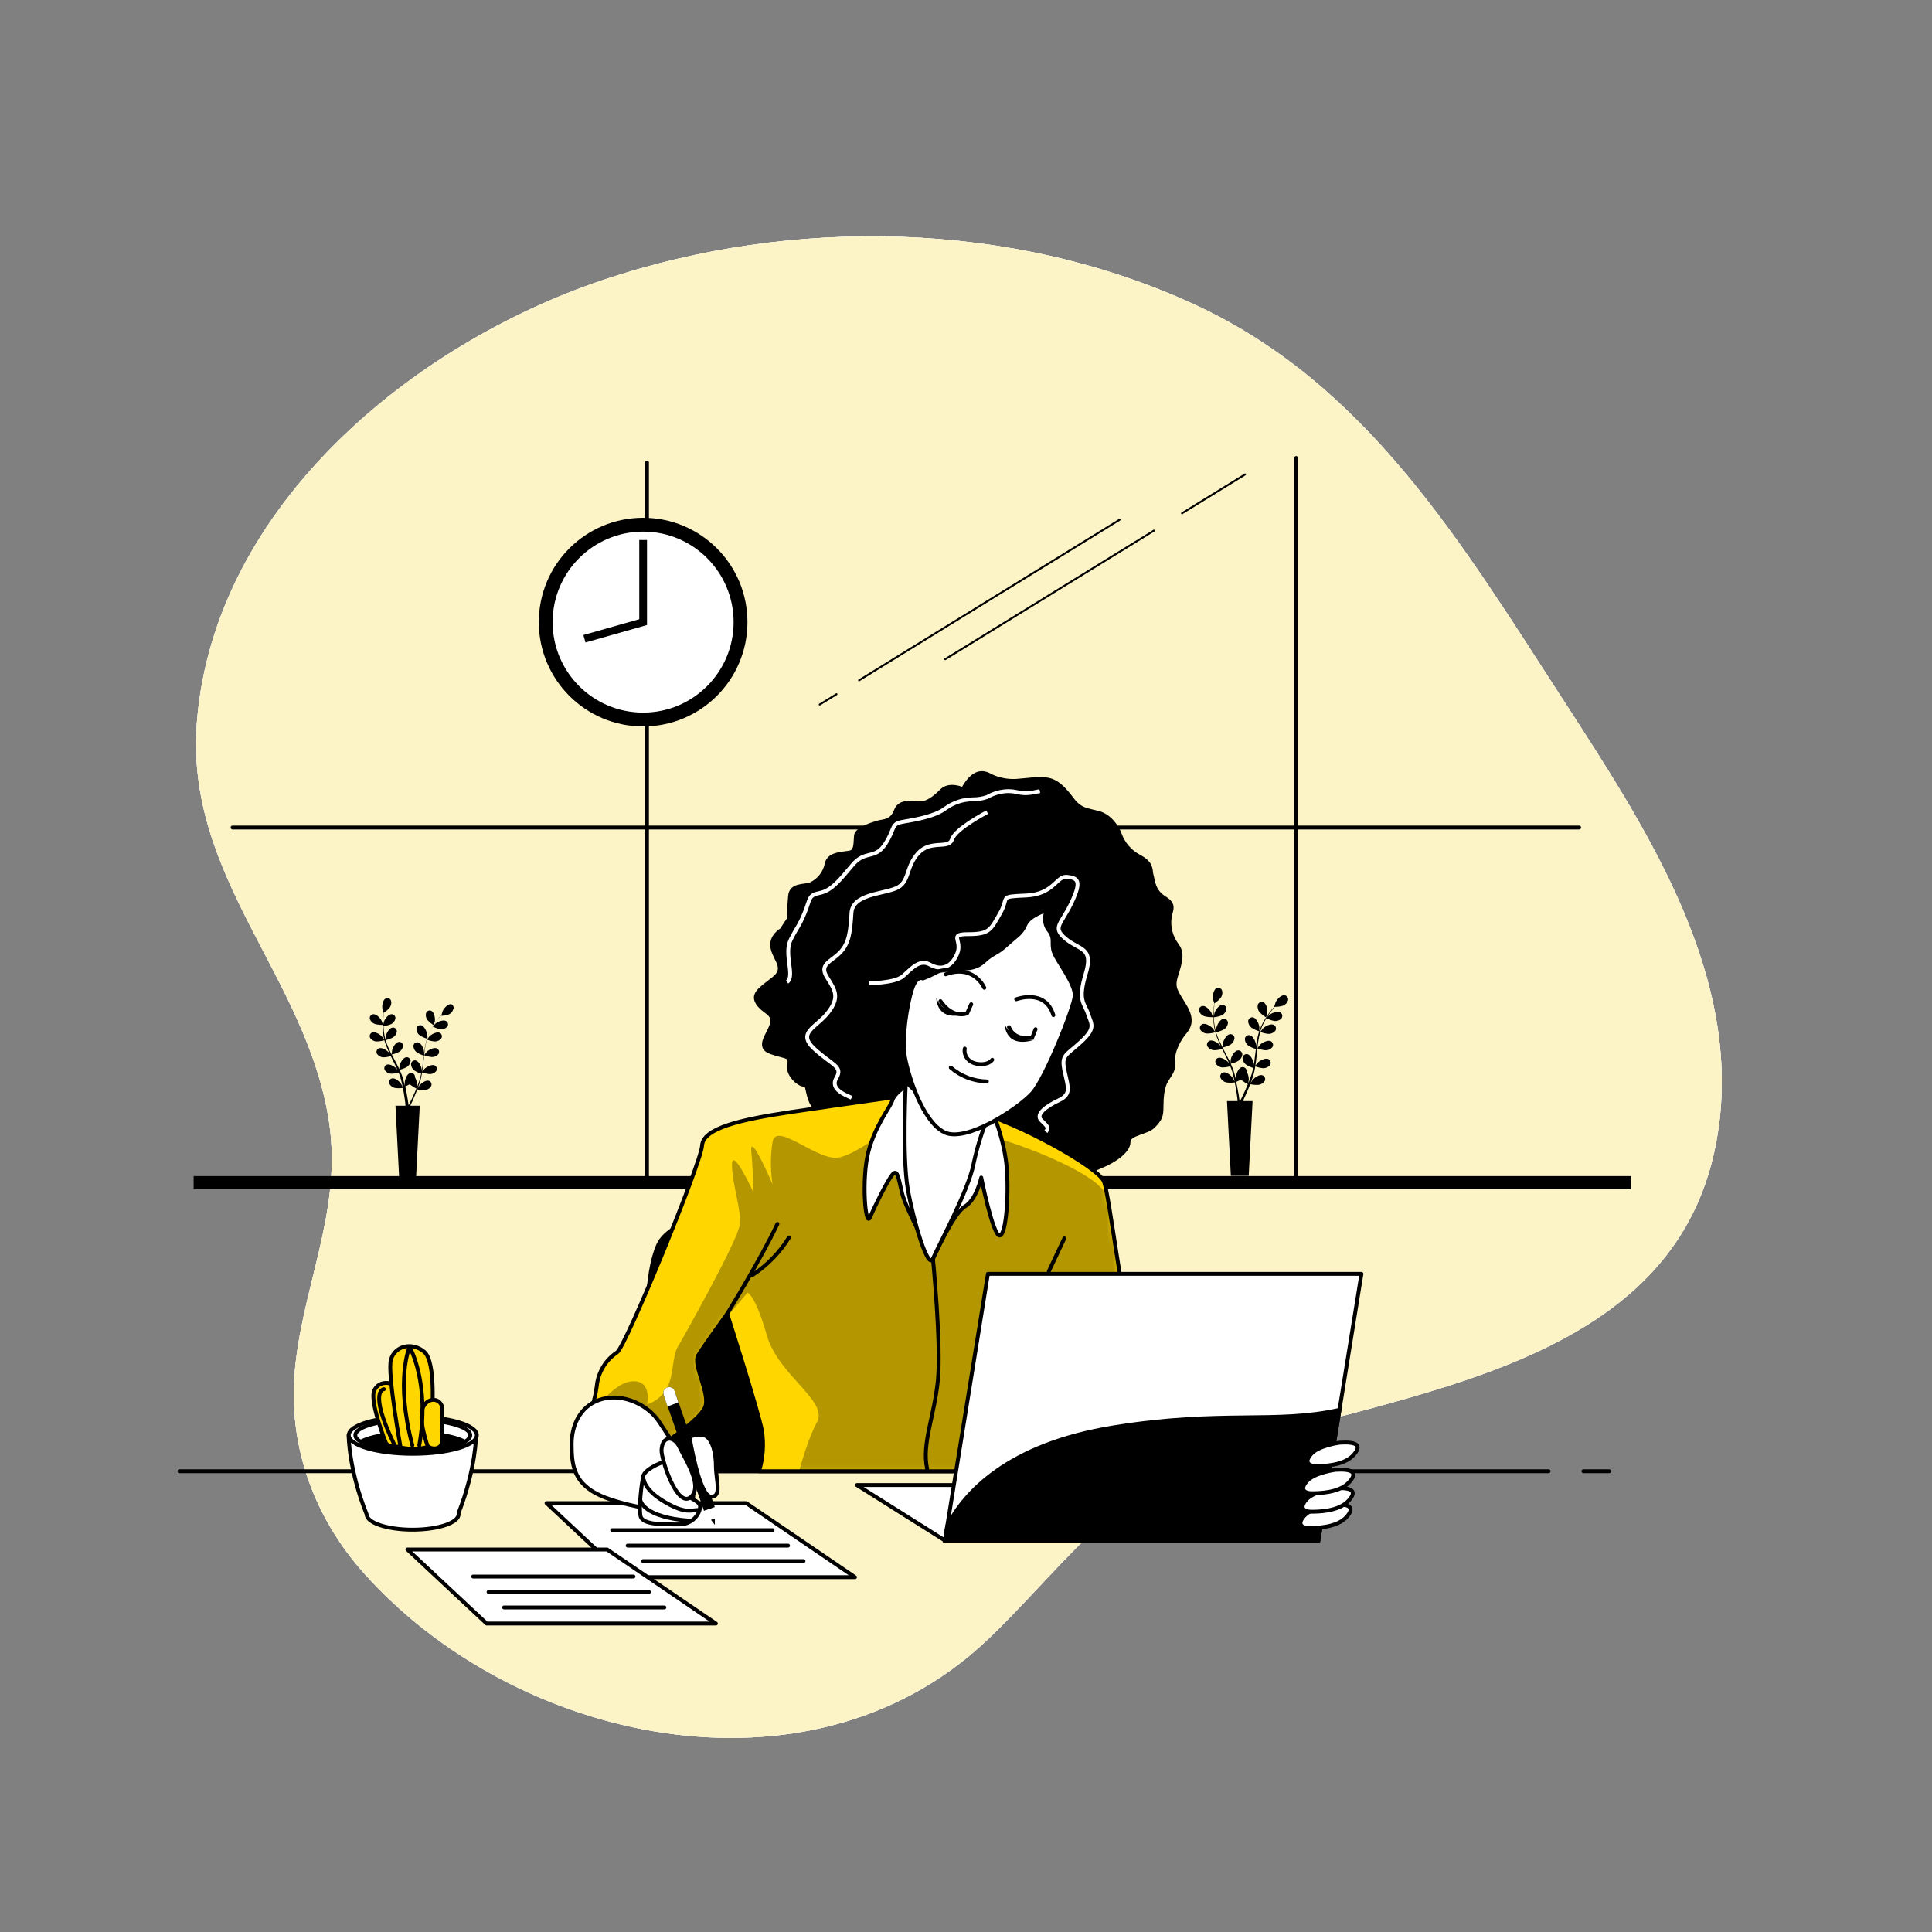 <?xml version="1.0" encoding="UTF-8"?> <svg xmlns="http://www.w3.org/2000/svg" width="336" height="336" viewBox="0 0 336 336" fill="none"><rect x="0" y="0" width="336" height="336" fill="#808080" stroke="none"/><path d="M207.795 52.988C176.096 38.352 137.907 37.619 104.979 48.66C71.762 59.809 37.409 87.925 34.271 125.268C31.946 152.672 53.49 169.775 57.26 195.324C59.551 210.841 52.327 224.22 51.212 239.206C50.264 251.974 54.834 264.144 63.308 273.605C89.516 303.012 140.655 314.376 171.453 285.433C183.549 274.042 194.301 258.378 210.711 252.767C243.7 241.504 294.113 238.655 299.079 194.639C302.103 167.812 285.592 142.955 271.722 121.512C254.351 94.753 237.887 66.891 207.795 52.988Z" fill="#F4F4F4"></path><path opacity="0.7" d="M207.795 52.988C176.096 38.352 137.907 37.619 104.979 48.66C71.762 59.809 37.409 87.925 34.271 125.268C31.946 152.672 53.49 169.775 57.26 195.324C59.551 210.841 52.327 224.22 51.212 239.206C50.264 251.974 54.834 264.144 63.308 273.605C89.516 303.012 140.655 314.376 171.453 285.433C183.549 274.042 194.301 258.378 210.711 252.767C243.7 241.504 294.113 238.655 299.079 194.639C302.103 167.812 285.592 142.955 271.722 121.512C254.351 94.753 237.887 66.891 207.795 52.988Z" fill="white"></path><path d="M207.795 52.988C176.096 38.352 137.907 37.619 104.979 48.66C71.762 59.809 37.409 87.925 34.271 125.268C31.946 152.672 53.49 169.775 57.26 195.324C59.551 210.841 52.327 224.22 51.212 239.206C50.264 251.974 54.834 264.144 63.308 273.605C89.516 303.012 140.655 314.376 171.453 285.433C183.549 274.042 194.301 258.378 210.711 252.767C243.7 241.504 294.113 238.655 299.079 194.639C302.103 167.812 285.592 142.955 271.722 121.512C254.351 94.753 237.887 66.891 207.795 52.988Z" fill="#F4F4F4"></path><path opacity="0.7" d="M207.795 52.988C176.096 38.352 137.907 37.619 104.979 48.66C71.762 59.809 37.409 87.925 34.271 125.268C31.946 152.672 53.49 169.775 57.26 195.324C59.551 210.841 52.327 224.22 51.212 239.206C50.264 251.974 54.834 264.144 63.308 273.605C89.516 303.012 140.655 314.376 171.453 285.433C183.549 274.042 194.301 258.378 210.711 252.767C243.7 241.504 294.113 238.655 299.079 194.639C302.103 167.812 285.592 142.955 271.722 121.512C254.351 94.753 237.887 66.891 207.795 52.988Z" fill="#FFF3B2"></path><path d="M283.659 204.537H33.675V206.815H283.659V204.537Z" fill="black"></path><path d="M209.432 176.736C209.923 176.864 210.43 176.918 210.937 176.898C210.937 176.898 210.709 176.226 210.689 176.158C210.453 175.675 209.714 174.868 209.116 174.949C209.016 174.964 208.92 175 208.835 175.055C208.75 175.11 208.678 175.183 208.624 175.268C208.569 175.353 208.533 175.449 208.518 175.55C208.504 175.65 208.51 175.752 208.538 175.849C208.614 176.053 208.733 176.238 208.887 176.391C209.042 176.544 209.228 176.662 209.432 176.736Z" fill="black"></path><path d="M223.376 173.087C222.771 173.02 222.032 173.846 221.837 174.337C221.837 174.384 221.595 175.083 221.609 175.083L221.239 175.513C221.004 175.802 220.742 176.131 220.48 176.508C220.192 176.914 219.927 177.335 219.687 177.771C219.419 178.257 219.194 178.765 219.015 179.29C219.015 179.108 219.015 178.618 219.015 178.577C218.941 178.04 218.49 177.039 217.899 176.931C217.8 176.916 217.698 176.922 217.601 176.948C217.504 176.974 217.413 177.02 217.335 177.084C217.256 177.147 217.192 177.226 217.146 177.315C217.099 177.404 217.072 177.503 217.066 177.603C217.075 177.821 217.131 178.034 217.231 178.228C217.331 178.422 217.472 178.591 217.644 178.725C218.058 178.999 218.511 179.209 218.988 179.35C218.819 179.89 218.687 180.44 218.591 180.997C218.531 181.319 218.484 181.669 218.443 181.978C218.443 181.823 218.443 181.689 218.443 181.669C218.37 181.131 217.919 180.136 217.328 180.029C217.228 180.013 217.126 180.018 217.029 180.044C216.931 180.069 216.84 180.116 216.761 180.179C216.683 180.242 216.618 180.322 216.572 180.412C216.526 180.501 216.5 180.6 216.495 180.701C216.504 180.919 216.561 181.132 216.66 181.326C216.76 181.519 216.901 181.689 217.073 181.823C217.488 182.092 217.941 182.299 218.417 182.435C218.417 182.556 218.383 182.683 218.37 182.811C218.296 183.423 218.228 184.027 218.141 184.619C218.107 184.834 218.074 185.035 218.034 185.244C218.039 185.154 218.039 185.064 218.034 184.975C217.966 184.437 217.516 183.436 216.918 183.328C216.819 183.312 216.717 183.317 216.62 183.343C216.522 183.369 216.432 183.415 216.354 183.479C216.276 183.542 216.212 183.622 216.167 183.711C216.121 183.801 216.096 183.9 216.091 184C216.1 184.218 216.157 184.432 216.256 184.625C216.356 184.819 216.497 184.989 216.669 185.123C217.061 185.388 217.492 185.589 217.946 185.721C217.906 185.929 217.859 186.137 217.805 186.339C217.751 186.541 217.738 186.608 217.698 186.742C217.657 186.877 217.61 187.011 217.563 187.145C217.476 187.394 217.382 187.656 217.288 187.898L217.093 188.382C217.126 188.174 217.18 187.77 217.18 187.71C217.177 187.237 217.05 186.774 216.81 186.366C216.814 186.312 216.814 186.258 216.81 186.205C216.798 186.105 216.765 186.009 216.713 185.923C216.661 185.838 216.592 185.764 216.509 185.707C216.427 185.65 216.333 185.611 216.234 185.592C216.136 185.574 216.034 185.576 215.937 185.6C215.352 185.754 214.976 186.783 214.949 187.32C214.949 187.354 214.949 187.703 214.983 187.918C214.983 187.797 214.929 187.67 214.895 187.542C214.835 187.28 214.768 187.024 214.694 186.749L214.573 186.346C214.532 186.211 214.479 186.077 214.432 185.936C214.317 185.62 214.183 185.304 214.042 184.988C214.513 184.891 214.967 184.721 215.386 184.484C215.569 184.364 215.724 184.206 215.84 184.02C215.956 183.835 216.03 183.626 216.058 183.409C216.061 183.308 216.043 183.208 216.005 183.115C215.966 183.021 215.909 182.937 215.836 182.867C215.763 182.798 215.677 182.744 215.582 182.71C215.487 182.676 215.386 182.662 215.285 182.67C214.68 182.737 214.156 183.698 214.049 184.229C214.049 184.262 214.002 184.652 213.988 184.861C213.901 184.672 213.82 184.484 213.726 184.296C213.457 183.759 213.168 183.214 212.879 182.677L212.617 182.179C213.108 182.077 213.581 181.902 214.022 181.662C214.206 181.541 214.361 181.382 214.477 181.195C214.593 181.008 214.667 180.798 214.694 180.58C214.696 180.479 214.677 180.379 214.638 180.286C214.599 180.193 214.541 180.109 214.467 180.04C214.394 179.971 214.306 179.918 214.211 179.885C214.116 179.852 214.015 179.839 213.914 179.847C213.316 179.915 212.792 180.876 212.684 181.407C212.684 181.447 212.624 182.005 212.617 182.146C212.429 181.783 212.241 181.413 212.073 181.05C211.841 180.554 211.643 180.042 211.482 179.518C211.975 179.418 212.451 179.243 212.893 179.001C213.075 178.879 213.23 178.719 213.346 178.533C213.462 178.346 213.536 178.137 213.565 177.919C213.567 177.818 213.548 177.718 213.509 177.625C213.47 177.532 213.412 177.448 213.338 177.379C213.265 177.31 213.177 177.257 213.082 177.224C212.987 177.191 212.886 177.178 212.785 177.186C212.187 177.254 211.663 178.214 211.549 178.745C211.549 178.786 211.488 179.417 211.488 179.498L211.455 179.404C211.305 178.877 211.203 178.337 211.152 177.791C211.119 177.489 211.098 177.2 211.092 176.918C211.582 176.875 212.063 176.755 212.516 176.561C212.709 176.461 212.877 176.32 213.011 176.148C213.144 175.976 213.239 175.778 213.289 175.567C213.302 175.468 213.295 175.368 213.268 175.273C213.241 175.177 213.194 175.088 213.131 175.011C213.068 174.934 212.99 174.871 212.902 174.826C212.813 174.78 212.716 174.753 212.617 174.747C212.012 174.747 211.387 175.647 211.219 176.158L211.105 176.696C211.105 176.568 211.105 176.44 211.105 176.319C211.105 175.856 211.105 175.439 211.159 175.07C211.159 174.854 211.199 174.666 211.219 174.485C211.632 174.221 212.002 173.894 212.315 173.517C212.44 173.339 212.525 173.135 212.564 172.92C212.602 172.705 212.593 172.485 212.537 172.274C212.503 172.179 212.45 172.092 212.381 172.019C212.311 171.946 212.227 171.888 212.133 171.85C212.04 171.812 211.94 171.794 211.839 171.798C211.738 171.801 211.639 171.826 211.549 171.871C211.011 172.146 210.877 173.215 210.957 173.766C210.957 173.813 211.172 174.519 211.179 174.519C211.179 174.693 211.132 174.875 211.105 175.076C211.105 175.446 211.031 175.869 211.025 176.326C211.006 176.824 211.017 177.322 211.058 177.818C211.1 178.372 211.192 178.921 211.334 179.458C211.24 179.303 210.957 178.893 210.93 178.866C210.574 178.456 209.654 177.872 209.096 178.114C209.004 178.155 208.922 178.215 208.855 178.289C208.788 178.364 208.737 178.453 208.707 178.549C208.676 178.645 208.667 178.746 208.678 178.846C208.689 178.946 208.722 179.042 208.773 179.128C208.901 179.306 209.066 179.453 209.256 179.559C209.446 179.666 209.658 179.73 209.875 179.747C210.377 179.744 210.875 179.667 211.354 179.518C211.508 180.061 211.699 180.593 211.925 181.111C212.059 181.413 212.201 181.716 212.348 182.011C212.261 181.884 212.18 181.776 212.167 181.763C211.811 181.353 210.89 180.768 210.332 181.003C210.24 181.045 210.158 181.106 210.091 181.181C210.024 181.257 209.973 181.346 209.943 181.442C209.913 181.538 209.903 181.64 209.914 181.74C209.926 181.841 209.958 181.938 210.01 182.025C210.138 182.202 210.303 182.348 210.493 182.455C210.683 182.562 210.894 182.626 211.112 182.643C211.6 182.643 212.085 182.569 212.55 182.421C212.604 182.535 212.658 182.65 212.718 182.764C212.994 183.315 213.269 183.859 213.524 184.404C213.612 184.592 213.692 184.787 213.78 184.975L213.625 184.753C213.269 184.35 212.342 183.765 211.784 184C211.692 184.043 211.611 184.104 211.544 184.18C211.478 184.255 211.428 184.344 211.398 184.441C211.369 184.537 211.359 184.639 211.371 184.739C211.383 184.839 211.416 184.935 211.468 185.022C211.596 185.199 211.761 185.345 211.951 185.452C212.141 185.559 212.353 185.623 212.57 185.64C213.042 185.64 213.51 185.57 213.961 185.432C214.042 185.627 214.122 185.828 214.19 186.023C214.257 186.218 214.284 186.285 214.317 186.42C214.351 186.554 214.391 186.695 214.432 186.83C214.492 187.085 214.559 187.354 214.613 187.609C214.667 187.864 214.687 187.952 214.721 188.12L214.438 187.528C214.149 187.071 213.323 186.352 212.731 186.507C212.635 186.534 212.545 186.58 212.467 186.645C212.39 186.709 212.327 186.789 212.283 186.879C212.24 186.969 212.215 187.068 212.213 187.168C212.21 187.269 212.229 187.369 212.268 187.461C212.365 187.656 212.503 187.827 212.674 187.962C212.845 188.097 213.044 188.192 213.256 188.241C213.748 188.317 214.249 188.317 214.741 188.241C214.801 188.523 214.855 188.792 214.895 189.054C215.057 189.954 215.157 190.707 215.218 191.238C215.218 191.332 215.218 191.419 215.218 191.493H213.39L214.062 204.496H217.167L217.839 191.493H216.138L216.179 191.419C216.414 190.935 216.737 190.237 217.086 189.403L217.422 188.55C217.909 188.659 218.409 188.697 218.907 188.664C219.119 188.631 219.322 188.555 219.502 188.439C219.683 188.323 219.837 188.171 219.955 187.992C219.999 187.902 220.024 187.804 220.027 187.703C220.031 187.603 220.013 187.503 219.976 187.41C219.938 187.317 219.882 187.233 219.81 187.163C219.739 187.093 219.653 187.039 219.559 187.004C218.981 186.809 218.107 187.461 217.785 187.898C217.785 187.898 217.59 188.227 217.482 188.415L217.624 188.046C217.711 187.797 217.798 187.549 217.886 187.273L218.007 186.877C218.05 186.737 218.085 186.596 218.114 186.453C218.195 186.124 218.255 185.781 218.316 185.452C218.765 185.631 219.238 185.74 219.72 185.775C219.938 185.774 220.154 185.726 220.351 185.633C220.549 185.54 220.723 185.405 220.863 185.237C220.92 185.154 220.96 185.06 220.979 184.961C220.998 184.862 220.997 184.76 220.974 184.662C220.951 184.564 220.908 184.472 220.847 184.391C220.786 184.311 220.709 184.244 220.621 184.195C220.083 183.92 219.115 184.43 218.732 184.814C218.732 184.814 218.464 185.143 218.336 185.311C218.336 185.109 218.396 184.901 218.423 184.693C218.497 184.094 218.558 183.483 218.618 182.878C218.618 182.69 218.652 182.502 218.672 182.314C219.137 182.503 219.629 182.619 220.13 182.656C220.348 182.656 220.563 182.609 220.76 182.517C220.957 182.425 221.132 182.292 221.273 182.126C221.33 182.043 221.37 181.949 221.389 181.85C221.408 181.751 221.406 181.649 221.384 181.551C221.361 181.453 221.318 181.36 221.257 181.28C221.196 181.199 221.119 181.133 221.031 181.084C220.493 180.802 219.525 181.319 219.142 181.695C219.142 181.695 218.759 182.166 218.679 182.28C218.719 181.87 218.766 181.467 218.833 181.064C218.91 180.523 219.027 179.988 219.183 179.464C219.649 179.651 220.14 179.767 220.641 179.807C220.858 179.807 221.073 179.759 221.271 179.668C221.468 179.576 221.643 179.442 221.783 179.276C221.841 179.194 221.881 179.1 221.9 179.001C221.919 178.902 221.917 178.8 221.894 178.702C221.872 178.603 221.828 178.511 221.768 178.431C221.707 178.35 221.63 178.283 221.541 178.235C221.004 177.952 220.036 178.47 219.653 178.846C219.653 178.88 219.25 179.35 219.183 179.444C219.185 179.413 219.185 179.382 219.183 179.35C219.35 178.827 219.561 178.319 219.814 177.831C219.955 177.563 220.103 177.314 220.251 177.072C220.685 177.306 221.152 177.471 221.635 177.563C221.853 177.585 222.072 177.56 222.279 177.489C222.485 177.419 222.674 177.304 222.832 177.153C222.897 177.076 222.946 176.987 222.975 176.891C223.004 176.795 223.013 176.694 223.001 176.594C222.989 176.494 222.956 176.398 222.905 176.311C222.854 176.225 222.786 176.15 222.704 176.091C222.2 175.762 221.185 176.165 220.762 176.501C220.762 176.501 220.52 176.729 220.372 176.884L220.574 176.568C220.829 176.185 221.084 175.849 221.313 175.553L221.682 175.103C222.172 175.111 222.659 175.043 223.127 174.902C223.33 174.822 223.514 174.699 223.665 174.541C223.816 174.383 223.93 174.194 224.001 173.988C224.028 173.887 224.032 173.781 224.014 173.679C223.996 173.576 223.956 173.478 223.897 173.393C223.837 173.307 223.76 173.235 223.67 173.183C223.58 173.13 223.48 173.097 223.376 173.087ZM216.703 189.282C216.333 190.116 216.031 190.801 215.762 191.298C215.708 191.392 215.668 191.48 215.628 191.554H215.587C215.587 191.469 215.574 191.368 215.547 191.251C215.473 190.714 215.359 189.954 215.178 189.047C215.124 188.765 215.057 188.456 214.983 188.147C215.268 188.033 215.546 187.903 215.816 187.757C216.18 188.069 216.585 188.331 217.019 188.536L216.703 189.282Z" fill="black"></path><path d="M220.195 176.944C220.195 176.944 220.39 176.232 220.397 176.185C220.471 175.654 220.303 174.572 219.725 174.31C219.633 174.268 219.534 174.246 219.433 174.245C219.333 174.245 219.233 174.266 219.141 174.306C219.049 174.347 218.966 174.406 218.899 174.481C218.832 174.556 218.781 174.644 218.75 174.74C218.701 174.953 218.699 175.174 218.744 175.387C218.789 175.601 218.881 175.802 219.012 175.977C219.358 176.354 219.757 176.68 220.195 176.944Z" fill="black"></path><path d="M65.184 178.08C65.651 178.204 66.133 178.258 66.615 178.242C66.615 178.242 66.394 177.57 66.373 177.536C66.152 177.072 65.453 176.306 64.882 176.387C64.786 176.4 64.695 176.434 64.614 176.486C64.532 176.538 64.463 176.607 64.411 176.688C64.359 176.769 64.325 176.86 64.311 176.955C64.297 177.051 64.304 177.148 64.331 177.24C64.404 177.433 64.519 177.608 64.666 177.753C64.813 177.898 64.99 178.009 65.184 178.08Z" fill="black"></path><path d="M78.456 174.633C77.885 174.572 77.2 175.352 76.991 175.822C76.991 175.869 76.763 176.534 76.776 176.534C76.662 176.655 76.548 176.79 76.427 176.938C76.205 177.213 75.95 177.529 75.701 177.885C75.453 178.241 75.19 178.645 74.948 179.081C74.681 179.544 74.457 180.03 74.276 180.533C74.276 180.365 74.276 179.894 74.276 179.861C74.209 179.35 73.779 178.403 73.215 178.302C73.117 178.285 73.018 178.29 72.922 178.316C72.827 178.342 72.739 178.389 72.664 178.453C72.589 178.517 72.529 178.597 72.488 178.687C72.447 178.777 72.427 178.875 72.428 178.974C72.435 179.181 72.487 179.384 72.581 179.569C72.675 179.754 72.809 179.915 72.973 180.042C73.371 180.304 73.805 180.503 74.263 180.634C74.105 181.147 73.98 181.67 73.887 182.199C73.833 182.509 73.786 182.824 73.746 183.134C73.746 182.986 73.746 182.858 73.746 182.838C73.678 182.327 73.248 181.38 72.684 181.279C72.589 181.262 72.492 181.266 72.4 181.291C72.307 181.315 72.22 181.359 72.146 181.419C72.071 181.48 72.01 181.555 71.968 181.641C71.925 181.727 71.901 181.821 71.898 181.917C71.906 182.124 71.959 182.327 72.052 182.511C72.146 182.696 72.279 182.858 72.442 182.986C72.827 183.244 73.251 183.439 73.698 183.564C73.698 183.685 73.698 183.806 73.651 183.926C73.584 184.504 73.517 185.082 73.436 185.647L73.336 186.238C73.336 186.104 73.336 185.996 73.336 185.983C73.269 185.472 72.838 184.525 72.274 184.417C72.177 184.4 72.077 184.405 71.981 184.431C71.886 184.457 71.798 184.504 71.723 184.568C71.648 184.633 71.588 184.713 71.547 184.802C71.507 184.892 71.486 184.99 71.488 185.089C71.495 185.295 71.547 185.497 71.641 185.681C71.736 185.864 71.869 186.025 72.032 186.151C72.406 186.401 72.816 186.594 73.248 186.722C73.208 186.917 73.168 187.118 73.114 187.307C73.085 187.436 73.049 187.564 73.006 187.69L72.885 188.073C72.798 188.308 72.711 188.557 72.623 188.785C72.536 189.014 72.496 189.101 72.435 189.249C72.469 189.054 72.522 188.664 72.522 188.63C72.515 188.179 72.393 187.737 72.166 187.347C72.17 187.296 72.17 187.244 72.166 187.192C72.156 187.096 72.125 187.003 72.075 186.92C72.026 186.837 71.959 186.765 71.879 186.711C71.799 186.656 71.709 186.619 71.613 186.602C71.518 186.585 71.42 186.59 71.326 186.614C70.775 186.762 70.419 187.743 70.392 188.254C70.392 188.288 70.392 188.617 70.392 188.825L70.312 188.462C70.251 188.214 70.184 187.972 70.117 187.71C70.076 187.582 70.036 187.454 70.002 187.327C69.969 187.199 69.909 187.065 69.868 186.937C69.754 186.635 69.626 186.332 69.499 186.037C69.948 185.941 70.381 185.777 70.782 185.553C70.953 185.437 71.097 185.286 71.205 185.11C71.313 184.934 71.382 184.736 71.407 184.531C71.407 184.437 71.388 184.344 71.35 184.258C71.312 184.171 71.257 184.094 71.187 184.031C71.117 183.967 71.035 183.919 70.946 183.89C70.856 183.86 70.762 183.85 70.668 183.859C70.097 183.92 69.599 184.834 69.492 185.338C69.492 185.371 69.451 185.741 69.438 185.942C69.357 185.768 69.277 185.586 69.189 185.405C68.934 184.887 68.659 184.377 68.383 183.859L68.134 183.389C68.604 183.293 69.057 183.128 69.478 182.898C69.65 182.782 69.795 182.63 69.903 182.452C70.011 182.275 70.079 182.076 70.103 181.87C70.104 181.776 70.085 181.683 70.047 181.596C70.009 181.51 69.953 181.433 69.883 181.37C69.814 181.306 69.731 181.258 69.642 181.229C69.552 181.199 69.458 181.189 69.364 181.198C68.793 181.265 68.296 182.179 68.188 182.683C68.188 182.717 68.134 183.254 68.128 183.389C67.946 183.039 67.772 182.717 67.61 182.341C67.393 181.869 67.204 181.384 67.046 180.889C67.516 180.792 67.969 180.624 68.39 180.392C68.562 180.277 68.707 180.126 68.815 179.95C68.923 179.774 68.991 179.576 69.015 179.37C69.015 179.276 68.996 179.183 68.958 179.097C68.92 179.01 68.864 178.933 68.795 178.87C68.725 178.806 68.643 178.758 68.553 178.729C68.464 178.699 68.369 178.689 68.275 178.698C67.704 178.759 67.207 179.673 67.106 180.177C67.106 180.217 67.046 180.788 67.039 180.896V180.808C66.897 180.307 66.8 179.795 66.75 179.276C66.75 178.987 66.703 178.712 66.69 178.443C67.152 178.401 67.606 178.288 68.034 178.107C68.218 178.011 68.379 177.876 68.505 177.711C68.632 177.546 68.721 177.356 68.766 177.153C68.781 177.056 68.774 176.958 68.747 176.865C68.72 176.771 68.673 176.684 68.609 176.611C68.545 176.537 68.466 176.479 68.377 176.439C68.288 176.399 68.192 176.379 68.094 176.38C67.516 176.38 66.918 177.233 66.75 177.724C66.75 177.724 66.683 178.026 66.642 178.235C66.642 178.114 66.642 177.986 66.642 177.872C66.642 177.435 66.642 177.038 66.696 176.682C66.696 176.481 66.737 176.299 66.757 176.131C67.148 175.88 67.497 175.57 67.792 175.211C67.913 175.042 67.995 174.848 68.032 174.643C68.069 174.439 68.061 174.229 68.007 174.028C67.976 173.938 67.926 173.855 67.86 173.785C67.794 173.716 67.715 173.661 67.626 173.625C67.538 173.589 67.443 173.572 67.347 173.575C67.252 173.579 67.158 173.602 67.073 173.645C66.555 173.907 66.401 174.942 66.508 175.446C66.508 175.493 66.71 176.165 66.716 176.158C66.716 176.319 66.669 176.494 66.649 176.689C66.649 177.038 66.575 177.442 66.569 177.878C66.539 178.348 66.539 178.82 66.569 179.29C66.606 179.817 66.693 180.339 66.831 180.849L66.448 180.291C66.112 179.901 65.231 179.343 64.701 179.572C64.612 179.611 64.534 179.668 64.47 179.739C64.406 179.811 64.358 179.895 64.329 179.987C64.3 180.079 64.292 180.175 64.303 180.271C64.316 180.366 64.348 180.458 64.398 180.54C64.519 180.707 64.674 180.846 64.854 180.947C65.034 181.048 65.234 181.108 65.44 181.124C65.916 181.125 66.39 181.053 66.844 180.909C66.995 181.425 67.179 181.93 67.395 182.421C67.516 182.71 67.65 182.999 67.792 183.281L67.624 183.039C67.288 182.65 66.407 182.099 65.876 182.32C65.788 182.359 65.71 182.416 65.646 182.488C65.582 182.559 65.534 182.644 65.505 182.735C65.476 182.827 65.468 182.924 65.48 183.019C65.492 183.115 65.524 183.206 65.574 183.288C65.694 183.456 65.85 183.596 66.03 183.699C66.21 183.801 66.409 183.862 66.616 183.879C67.071 183.875 67.524 183.805 67.96 183.671L68.121 183.994C68.383 184.518 68.652 185.035 68.894 185.553L69.136 186.097L68.988 185.889C68.652 185.499 67.772 184.941 67.241 185.17C67.153 185.208 67.074 185.265 67.01 185.337C66.946 185.408 66.898 185.493 66.869 185.585C66.84 185.676 66.832 185.773 66.844 185.869C66.856 185.964 66.888 186.056 66.938 186.137C67.058 186.306 67.214 186.446 67.394 186.548C67.574 186.65 67.774 186.712 67.98 186.729C68.436 186.732 68.889 186.664 69.324 186.527C69.398 186.715 69.472 186.903 69.539 187.092C69.606 187.28 69.626 187.34 69.66 187.475C69.693 187.609 69.734 187.73 69.767 187.858C69.828 188.1 69.888 188.355 69.942 188.597L70.043 189.087L69.774 188.523C69.499 188.093 68.712 187.407 68.154 187.549C68.061 187.573 67.974 187.617 67.898 187.678C67.823 187.739 67.763 187.815 67.72 187.902C67.677 187.989 67.653 188.084 67.651 188.181C67.648 188.277 67.666 188.373 67.704 188.462C67.799 188.647 67.933 188.809 68.097 188.936C68.26 189.064 68.45 189.155 68.652 189.202C69.119 189.274 69.595 189.274 70.063 189.202C70.117 189.464 70.171 189.726 70.211 189.974C70.359 190.828 70.453 191.547 70.513 192.051C70.513 192.145 70.513 192.219 70.513 192.3H68.779L69.411 204.658H72.368L73 192.3H71.387V192.226C71.609 191.762 71.918 191.097 72.247 190.284C72.355 190.028 72.462 189.753 72.57 189.464C73.031 189.576 73.507 189.614 73.981 189.578C74.186 189.546 74.381 189.469 74.553 189.352C74.725 189.236 74.869 189.084 74.975 188.906C75.019 188.821 75.044 188.727 75.049 188.631C75.053 188.535 75.037 188.439 75.001 188.35C74.966 188.261 74.911 188.18 74.842 188.114C74.772 188.048 74.69 187.997 74.599 187.965C74.055 187.784 73.255 188.402 72.912 188.819L72.63 189.309C72.67 189.195 72.717 189.081 72.758 188.96C72.845 188.725 72.926 188.483 73.013 188.227C73.053 188.1 73.087 187.972 73.127 187.844C73.168 187.717 73.195 187.582 73.228 187.448C73.302 187.132 73.362 186.816 73.416 186.494C73.847 186.662 74.3 186.764 74.76 186.796C74.967 186.795 75.172 186.749 75.359 186.662C75.547 186.575 75.714 186.449 75.849 186.292C75.907 186.214 75.947 186.124 75.966 186.03C75.986 185.935 75.985 185.837 75.963 185.742C75.942 185.648 75.9 185.559 75.841 185.482C75.781 185.405 75.706 185.342 75.621 185.297C75.11 185.035 74.189 185.526 73.826 185.889C73.826 185.889 73.571 186.198 73.443 186.359C73.443 186.164 73.504 185.969 73.531 185.774C73.598 185.203 73.658 184.619 73.712 184.041C73.712 183.866 73.712 183.691 73.766 183.51C74.208 183.687 74.675 183.796 75.15 183.832C75.357 183.831 75.561 183.786 75.749 183.699C75.937 183.612 76.104 183.485 76.239 183.328C76.295 183.25 76.334 183.161 76.352 183.066C76.371 182.972 76.369 182.874 76.347 182.781C76.324 182.687 76.282 182.599 76.223 182.523C76.164 182.447 76.089 182.385 76.004 182.341C75.493 182.072 74.579 182.562 74.209 182.925C74.209 182.925 73.846 183.369 73.772 183.476C73.813 183.086 73.853 182.703 73.914 182.32C73.992 181.807 74.105 181.3 74.25 180.802C74.694 180.979 75.163 181.088 75.641 181.124C75.847 181.123 76.05 181.077 76.237 180.99C76.423 180.903 76.589 180.777 76.722 180.62C76.78 180.542 76.82 180.453 76.84 180.358C76.86 180.263 76.859 180.165 76.837 180.07C76.815 179.976 76.773 179.887 76.714 179.811C76.655 179.734 76.58 179.671 76.494 179.626C75.983 179.364 75.063 179.854 74.7 180.217C74.7 180.217 74.31 180.694 74.25 180.782C74.253 180.75 74.253 180.719 74.25 180.687C74.406 180.19 74.609 179.709 74.854 179.249C74.982 178.994 75.123 178.752 75.264 178.524C75.683 178.752 76.138 178.908 76.608 178.987C76.814 179.012 77.023 178.99 77.219 178.924C77.416 178.857 77.595 178.748 77.744 178.604C77.809 178.533 77.857 178.449 77.886 178.357C77.916 178.265 77.925 178.168 77.913 178.073C77.902 177.977 77.87 177.885 77.82 177.803C77.77 177.721 77.703 177.65 77.623 177.596C77.146 177.274 76.178 177.657 75.775 177.979L75.405 178.349C75.473 178.248 75.533 178.141 75.6 178.046C75.842 177.684 76.084 177.374 76.272 177.086C76.4 176.924 76.514 176.783 76.629 176.655C77.084 176.657 77.537 176.591 77.972 176.461C78.165 176.384 78.339 176.267 78.483 176.117C78.627 175.968 78.737 175.789 78.806 175.594C78.854 175.509 78.883 175.415 78.891 175.318C78.899 175.221 78.886 175.124 78.853 175.033C78.82 174.941 78.767 174.858 78.698 174.789C78.63 174.72 78.547 174.667 78.456 174.633ZM72.113 190.028C71.763 190.828 71.441 191.48 71.212 191.93C71.172 192.024 71.125 192.105 71.091 192.179H71.051C71.051 192.085 71.051 191.99 71.01 191.883C70.943 191.372 70.829 190.653 70.661 189.793C70.607 189.518 70.547 189.229 70.48 188.933C70.749 188.825 71.011 188.702 71.266 188.563C71.614 188.861 72 189.109 72.415 189.302C72.314 189.558 72.207 189.8 72.113 190.028Z" fill="black"></path><path d="M75.435 178.295C75.435 178.295 75.624 177.623 75.63 177.583C75.698 177.072 75.536 176.044 75.019 175.796C74.932 175.755 74.837 175.733 74.741 175.732C74.645 175.731 74.55 175.75 74.462 175.789C74.374 175.828 74.295 175.885 74.231 175.957C74.168 176.029 74.12 176.114 74.091 176.205C74.044 176.407 74.041 176.617 74.082 176.82C74.124 177.023 74.21 177.215 74.333 177.381C74.655 177.738 75.026 178.045 75.435 178.295Z" fill="black"></path><path d="M225.416 205.881V79.652" stroke="black" stroke-width="0.672" stroke-linecap="round" stroke-linejoin="round"></path><path d="M112.52 205.881V80.439" stroke="black" stroke-width="0.672" stroke-linecap="round" stroke-linejoin="round"></path><path d="M40.448 143.916H274.633" stroke="black" stroke-width="0.672" stroke-linecap="round" stroke-linejoin="round"></path><path d="M145.477 120.732L142.56 122.526" stroke="black" stroke-width="0.336" stroke-linecap="round" stroke-linejoin="round"></path><path d="M194.707 90.391L149.401 118.313" stroke="black" stroke-width="0.336" stroke-linecap="round" stroke-linejoin="round"></path><path d="M200.686 92.279L164.385 114.643" stroke="black" stroke-width="0.336" stroke-linecap="round" stroke-linejoin="round"></path><path d="M216.538 82.508L205.571 89.262" stroke="black" stroke-width="0.336" stroke-linecap="round" stroke-linejoin="round"></path><path d="M111.848 126.336C121.868 126.336 129.992 118.213 129.992 108.192C129.992 98.171 121.868 90.048 111.848 90.048C101.827 90.048 93.704 98.171 93.704 108.192C93.704 118.213 101.827 126.336 111.848 126.336Z" fill="black"></path><path d="M111.847 123.93C120.539 123.93 127.585 116.884 127.585 108.192C127.585 99.5 120.539 92.454 111.847 92.454C103.155 92.454 96.108 99.5 96.108 108.192C96.108 116.884 103.155 123.93 111.847 123.93Z" fill="white"></path><path d="M101.642 111.088L111.849 108.192V93.912" stroke="black" stroke-width="1.344" stroke-miterlimit="10"></path><path d="M275.381 255.864H279.85" stroke="black" stroke-width="0.672" stroke-linecap="round" stroke-linejoin="round"></path><path d="M31.209 255.864H269.319" stroke="black" stroke-width="0.672" stroke-linecap="round" stroke-linejoin="round"></path><path d="M82.805 249.601H60.629C60.629 249.601 60.629 255.555 63.76 263.343C63.76 264.835 67.342 266.031 71.764 266.031C76.186 266.031 79.761 264.829 79.761 263.343C79.77 263.27 79.77 263.195 79.761 263.122C82.771 255.441 82.805 249.601 82.805 249.601Z" fill="white" stroke="black" stroke-width="0.672" stroke-linecap="round" stroke-linejoin="round"></path><path d="M71.79 252.834C77.94 252.834 82.925 251.386 82.925 249.601C82.925 247.816 77.94 246.369 71.79 246.369C65.641 246.369 60.655 247.816 60.655 249.601C60.655 251.386 65.641 252.834 71.79 252.834Z" fill="white" stroke="black" stroke-width="0.672" stroke-linecap="round" stroke-linejoin="round"></path><path d="M71.792 252.303C77.311 252.303 81.785 251.093 81.785 249.601C81.785 248.109 77.311 246.9 71.792 246.9C66.274 246.9 61.8 248.109 61.8 249.601C61.8 251.093 66.274 252.303 71.792 252.303Z" fill="white" stroke="black" stroke-width="0.672" stroke-linecap="round" stroke-linejoin="round"></path><path d="M62.739 250.744C64.339 251.664 67.786 252.296 71.791 252.296C75.796 252.296 79.244 251.664 80.836 250.744C79.244 249.83 75.79 249.192 71.791 249.192C67.793 249.192 64.339 249.83 62.739 250.744Z" fill="black" stroke="black" stroke-width="0.672" stroke-linecap="round" stroke-linejoin="round"></path><path d="M67.133 250.999C67.133 250.999 64.237 243.769 65.084 241.84C65.93 239.911 68.699 240.153 69.667 242.082C70.635 244.01 71.112 251.241 71.112 251.241C71.112 251.241 68.215 252.209 67.133 250.999Z" fill="#FFD600" stroke="black" stroke-width="0.672" stroke-linecap="round" stroke-linejoin="round"></path><path d="M69.667 251.725C69.667 251.725 67.376 238.957 67.974 236.538C68.572 234.118 71.596 233.278 73.76 235.086C75.923 236.894 75.103 246.06 75.103 247.384C75.103 248.708 74.983 251.483 74.983 251.483C73.264 252.038 71.429 252.122 69.667 251.725Z" fill="#FFD600" stroke="black" stroke-width="0.672" stroke-linecap="round" stroke-linejoin="round"></path><path d="M74.367 251.483C74.367 251.483 72.58 246.537 73.648 244.609C74.717 242.68 76.901 243.406 76.901 244.972C76.901 246.537 77.022 250.28 76.78 251.12C76.538 251.96 75.214 252.209 74.367 251.483Z" fill="#FFD600" stroke="black" stroke-width="0.672" stroke-linecap="round" stroke-linejoin="round"></path><path d="M71.715 251.362C68.698 239.938 71.232 234.246 71.232 234.246C71.232 234.246 74.847 240.516 72.918 251.362" stroke="black" stroke-width="0.672" stroke-linecap="round" stroke-linejoin="round"></path><path d="M66.769 241.598C66.769 241.598 63.994 241.719 68.577 251.241" stroke="black" stroke-width="0.672" stroke-linecap="round" stroke-linejoin="round"></path><path d="M162.195 208.138C162.195 208.138 118.898 206.667 114.483 216.505C110.068 226.343 114.483 255.864 114.483 255.864H181.884C181.884 255.864 191.521 219.294 186.145 214.368C180.769 209.442 162.195 208.138 162.195 208.138Z" fill="black" stroke="black" stroke-width="0.672" stroke-miterlimit="10"></path><path d="M167.464 137.249C167.464 137.249 165.112 136.161 163.741 137.545C162.37 138.929 161.235 139.648 160.173 139.709C159.111 139.769 156.551 139.003 155.818 140.959C155.086 142.914 153.701 142.766 152.794 143.015C151.887 143.264 148.984 144.144 148.863 145.313C148.742 146.483 148.937 148.001 147.855 148.25C146.773 148.499 144.146 148.378 143.783 150.199C143.633 150.98 143.298 151.715 142.805 152.34C142.313 152.966 141.678 153.464 140.954 153.794C139.858 154.19 137.594 153.794 137.405 155.81C137.217 157.826 137.17 159.842 137.17 159.842L135.92 161.737C135.92 161.737 133.864 162.879 134.361 164.956C134.859 167.032 136.827 168.417 134.529 170.211C132.231 172.005 130.739 172.899 131.801 174.491C132.863 176.084 134.63 176.131 134.267 177.952C133.904 179.773 131.384 182.051 134.106 182.999C136.827 183.947 137.573 183.523 137.231 185.176C136.888 186.829 138.823 188.536 139.697 188.637C140.571 188.738 140.181 189.027 140.853 191.117C141.078 191.83 141.504 192.462 142.079 192.939C142.655 193.416 143.356 193.717 144.099 193.805C144.771 193.879 145.698 193.63 146.787 194.927C147.875 196.224 158.587 205.249 170.307 206.27C177.528 207.018 184.818 205.838 191.434 202.85C193.82 201.909 196.286 200.162 196.266 198.616C196.246 197.071 199.418 197.077 200.6 195.848C201.783 194.618 202.005 194.134 202.005 192.447C202.005 190.761 202.166 189.087 202.811 187.965C203.456 186.843 204.216 186.251 204.041 184.545C203.866 182.838 205.143 180.607 205.943 179.673C206.742 178.739 207.576 177.475 206.07 174.969C204.565 172.462 203.92 171.877 204.478 169.908C205.035 167.939 205.929 166.004 204.686 164.358C203.665 163.015 203.207 161.328 203.409 159.654C203.544 158.31 204.518 157.403 202.529 156.186C200.54 154.97 200.553 153.115 200.284 152.242C200.016 151.368 200.493 150.226 198.154 148.982C196.524 148.134 195.284 146.69 194.693 144.95C194.277 143.895 193.067 141.913 191.011 141.369C188.954 140.824 187.893 140.878 186.495 139.05C185.097 137.222 183.807 135.737 181.919 135.542C180.03 135.347 180.158 135.542 177.322 135.751C175.722 135.944 174.1 135.713 172.618 135.079C171.939 134.83 169.843 132.928 167.464 137.249Z" fill="black" stroke="black" stroke-width="0.672" stroke-linecap="round" stroke-linejoin="round"></path><path d="M136.886 170.782C138.31 169.767 136.274 165.896 137.497 163.457C138.72 161.018 138.922 161.219 139.937 158.753C140.951 156.287 140.548 155.695 142.584 155.292C144.62 154.889 146.045 153.055 148.283 150.407C150.521 147.759 152.147 149.594 153.981 146.744C155.816 143.895 154.795 143.284 157.234 142.88C159.673 142.477 162.731 141.859 164.357 140.636C165.77 139.587 167.482 139.017 169.243 139.01C170.073 139.016 170.898 138.88 171.682 138.607C172.797 137.964 174.057 137.612 175.344 137.585C177.36 137.585 177.36 138.398 180.841 137.585M171.682 141.247C171.682 141.247 166.192 144.097 165.58 145.951C164.969 147.806 161.918 145.951 159.68 148.391C157.442 150.83 158.255 153.478 155.809 154.499C153.363 155.521 148.283 155.514 148.081 158.773C147.88 162.032 147.671 164.062 146.065 165.688C144.459 167.314 142.403 167.704 143.828 169.962C145.252 172.22 146.065 173.423 144.029 176.071C141.993 178.718 138.532 179.525 141.59 182.374C144.647 185.223 146.677 185.431 145.454 187.461C144.231 189.49 147.282 190.519 148.101 190.922" stroke="white" stroke-width="0.672" stroke-miterlimit="10"></path><path d="M151.134 170.99C151.134 170.99 155.61 170.99 157.034 169.767C158.459 168.544 159.884 166.717 161.738 167.751C163.593 168.786 165.401 168.363 166.442 165.917C167.484 163.471 164.816 162.463 168.458 162.463C172.101 162.463 172.322 161.65 173.949 158.8C175.575 155.951 173.545 155.951 178.431 155.743C183.316 155.534 183.72 152.289 185.554 152.49C187.389 152.692 188.195 153.102 186.367 156.966C184.539 160.83 182.906 161.24 185.346 163.276C187.785 165.312 190.231 164.701 188.807 169.378C187.382 174.055 188.605 174.465 189.217 176.299C189.828 178.134 190.641 178.739 187.993 181.185C185.346 183.631 184.533 183.422 185.144 186.272C185.756 189.121 186.367 190.304 184.129 191.359C181.892 192.414 180.057 193.798 181.072 194.82C182.087 195.841 182.497 196.036 181.892 196.836" stroke="white" stroke-width="0.672" stroke-miterlimit="10"></path><path d="M158.888 190.344C158.888 190.344 146.792 192.024 137.72 193.368C128.648 194.712 122.264 196.224 122.096 199.248C121.928 202.272 108.824 234.192 107.312 235.2C106.323 235.855 105.492 236.722 104.881 237.74C104.271 238.757 103.896 239.899 103.784 241.08C103.495 243.162 102.93 245.196 102.104 247.128C102.104 247.128 107.984 246.456 110.504 248.472C113.024 250.488 114.536 251.664 114.536 251.664C114.536 251.664 121.592 247.128 122.6 244.776C123.608 242.424 120.416 237.384 121.424 235.704C122.432 234.024 126.464 228.48 126.464 228.48C126.464 228.48 131.84 245.28 132.512 248.808C132.877 251.168 132.705 253.58 132.008 255.864H179.216V241.92C179.216 239.4 181.064 231.504 181.064 231.504C181.064 231.504 185.6 244.608 186.776 248.136C187.584 250.675 188.257 253.255 188.792 255.864H204.92C204.92 255.864 199.376 239.232 197.36 234.024C195.344 228.816 192.992 207.984 191.984 205.464C190.976 202.944 176.696 195.048 169.64 193.368C166.007 192.546 162.418 191.536 158.888 190.344Z" fill="#FFD600"></path><mask id="mask0_2637_1231" style="mask-type:luminance" maskUnits="userSpaceOnUse" x="102" y="190" width="103" height="66"><path d="M158.889 190.345C158.889 190.345 146.793 192.025 137.721 193.369C128.649 194.713 122.265 196.225 122.097 199.249C121.929 202.273 108.825 234.193 107.313 235.201C106.324 235.855 105.493 236.723 104.882 237.741C104.272 238.758 103.897 239.899 103.785 241.081C103.496 243.162 102.931 245.196 102.105 247.129C102.105 247.129 107.985 246.457 110.505 248.473C113.025 250.489 114.537 251.665 114.537 251.665C114.537 251.665 121.593 247.129 122.601 244.777C123.609 242.425 120.417 237.385 121.425 235.705C122.433 234.025 126.465 228.481 126.465 228.481C126.465 228.481 131.841 245.281 132.513 248.809C132.878 251.169 132.706 253.581 132.009 255.865H179.217V241.921C179.217 239.401 181.065 231.505 181.065 231.505C181.065 231.505 185.601 244.609 186.777 248.137C187.585 250.676 188.258 253.255 188.793 255.865H204.921C204.921 255.865 199.377 239.233 197.361 234.025C195.345 228.817 192.993 207.985 191.985 205.465C190.977 202.945 176.697 195.049 169.641 193.369C166.008 192.546 162.419 191.537 158.889 190.345Z" fill="white"></path></mask><g mask="url(#mask0_2637_1231)"><path opacity="0.3" d="M110.505 248.473C113.025 250.489 114.537 251.665 114.537 251.665C114.537 251.665 121.593 247.129 122.601 244.777C123.609 242.425 120.417 237.385 121.425 235.705C122.433 234.025 126.465 228.481 126.465 228.481L126.58 228.837L129.993 224.805C129.993 224.805 131.337 225.141 133.353 232.197C135.369 239.253 144.105 243.621 142.089 247.317C140.786 249.71 139.623 253.5 138.965 255.885H179.217V241.921C179.217 239.401 181.065 231.505 181.065 231.505C181.065 231.505 185.601 244.609 186.777 248.137C187.585 250.676 188.258 253.256 188.793 255.865H204.921C204.921 255.865 199.377 239.233 197.361 234.025C195.648 229.604 193.692 213.906 192.523 207.737C191.914 206.967 191.227 206.262 190.473 205.633C185.769 201.937 174.345 197.905 171.657 197.569C168.969 197.233 162.249 192.865 154.857 195.889C154.857 195.889 149.817 200.257 146.121 201.265C142.425 202.273 135.033 194.881 134.361 198.577C133.971 201.026 133.971 203.521 134.361 205.969C134.361 205.969 130.329 196.561 130.665 200.257C131.001 203.953 131.001 207.313 131.001 207.313C131.001 207.313 127.305 199.249 127.305 202.609C127.305 205.969 128.985 210.337 128.649 213.025C128.313 215.713 118.905 232.513 117.897 234.193C116.889 235.873 117.225 238.964 116.049 241.283C115.299 242.694 114.036 243.764 112.521 244.273C112.521 244.273 113.529 239.905 109.833 240.241C106.137 240.577 102.105 247.129 102.105 247.129C102.105 247.129 107.985 246.457 110.505 248.473Z" fill="black"></path></g><path d="M158.888 190.344C158.888 190.344 146.792 192.024 137.72 193.368C128.648 194.712 122.264 196.224 122.096 199.248C121.928 202.272 108.824 234.192 107.312 235.2C106.323 235.855 105.492 236.722 104.881 237.74C104.271 238.757 103.896 239.899 103.784 241.08C103.495 243.162 102.93 245.196 102.104 247.128C102.104 247.128 107.984 246.456 110.504 248.472C113.024 250.488 114.536 251.664 114.536 251.664C114.536 251.664 121.592 247.128 122.6 244.776C123.608 242.424 120.416 237.384 121.424 235.704C122.432 234.024 126.464 228.48 126.464 228.48C126.464 228.48 131.84 245.28 132.512 248.808C132.877 251.168 132.705 253.58 132.008 255.864H179.216V241.92C179.216 239.4 181.064 231.504 181.064 231.504C181.064 231.504 185.6 244.608 186.776 248.136C187.584 250.675 188.257 253.255 188.792 255.864H204.92C204.92 255.864 199.376 239.232 197.36 234.024C195.344 228.816 192.992 207.984 191.984 205.464C190.976 202.944 176.696 195.048 169.64 193.368C166.007 192.546 162.418 191.536 158.888 190.344Z" stroke="black" stroke-width="0.672" stroke-linecap="round" stroke-linejoin="round"></path><path d="M162.249 218.904C162.249 218.904 163.727 233.91 163.102 240.14C162.477 246.369 160.3 251.046 161.234 255.407" stroke="black" stroke-width="0.672" stroke-linecap="round" stroke-linejoin="round"></path><path d="M182.408 221.088L185.096 215.376" stroke="black" stroke-width="0.672" stroke-linecap="round" stroke-linejoin="round"></path><path d="M157.379 189C157.379 189 155.531 190.176 155.195 191.352C154.859 192.528 152.171 195.72 150.995 200.424C149.819 205.128 150.491 213.696 151.331 211.68C152.171 209.664 154.355 205.296 155.195 204.288C156.035 203.28 156.203 204.624 156.875 207.48C157.547 210.336 162.251 218.904 162.251 218.904C162.251 218.904 165.779 211.008 167.795 209.832C169.811 208.656 170.651 204.792 170.651 204.792C170.651 204.792 172.667 214.872 173.843 214.872C175.019 214.872 175.523 207.144 175.019 202.44C174.515 197.736 172.331 192.024 170.987 190.176C169.643 188.328 163.931 182.112 157.379 189Z" fill="white" stroke="black" stroke-width="0.672" stroke-linecap="round" stroke-linejoin="round"></path><path d="M157.543 187.992C157.543 187.992 156.871 201.096 157.879 206.808C158.887 212.52 161.407 220.92 162.247 218.904C163.087 216.888 168.463 206.976 169.303 202.44C169.99 199.21 171.003 196.058 172.327 193.032C172.327 193.032 162.247 194.208 157.543 187.992Z" fill="white" stroke="black" stroke-width="0.672" stroke-linecap="round" stroke-linejoin="round"></path><path d="M181.989 158.323C181.989 158.323 179.059 159.163 178.327 160.796C177.594 162.429 176.983 162.557 175.128 164.264C173.273 165.971 172.702 165.722 171.237 167.093C169.772 168.464 168.643 168.343 166.916 168.544C165.189 168.746 163.684 168.598 162.884 169.082C162.112 169.498 161.313 169.862 160.492 170.171C160.492 170.171 159.423 169.499 158.597 172.059C157.77 174.619 156.776 180.6 157.387 183.886C157.999 187.172 160.431 195.008 164.221 196.916C168.011 198.825 177.164 192.73 179.516 190.129C181.868 187.528 186.72 175.305 186.908 173.242C187.096 171.179 183.911 167.247 183.313 165.668C182.715 164.089 183.561 163.229 182.385 161.777C181.209 160.326 181.989 158.323 181.989 158.323Z" fill="white" stroke="black" stroke-width="0.672" stroke-linecap="round" stroke-linejoin="round"></path><path d="M172.565 184.302C172.565 184.302 172.027 185.237 170.166 185.048C168.304 184.86 167.572 183.456 167.787 182.36" stroke="black" stroke-width="0.672" stroke-linecap="round" stroke-linejoin="round"></path><path d="M165.351 185.667C167.098 187.177 169.318 188.029 171.628 188.072" stroke="black" stroke-width="0.672" stroke-linecap="round" stroke-linejoin="round"></path><path d="M168.906 174.646L168.194 176.232C168.194 176.232 165.761 177.307 163.55 174.101" stroke="black" stroke-width="0.672" stroke-linecap="round" stroke-linejoin="round"></path><path d="M180.097 178.987L179.505 180.472C179.505 180.472 176.454 181.144 175.473 178.631" stroke="black" stroke-width="0.672" stroke-linecap="round" stroke-linejoin="round"></path><path d="M176.738 173.786C176.738 173.786 181.792 171.871 183.196 176.548" stroke="black" stroke-width="0.672" stroke-linecap="round" stroke-linejoin="round"></path><path d="M171.184 171.79C171.184 171.79 169.403 167.63 164.464 169.445" stroke="black" stroke-width="0.672" stroke-linecap="round" stroke-linejoin="round"></path><path d="M168.194 176.232C168.194 176.232 167.273 176.581 165.351 175.943C164.786 175.754 164.269 175.445 163.834 175.038C163.4 174.631 163.057 174.135 162.831 173.584C162.831 173.584 162.818 178.006 168.194 176.232Z" fill="black"></path><path d="M180.095 180.768C180.095 180.768 179.175 181.117 177.253 180.479C176.688 180.29 176.171 179.981 175.736 179.574C175.301 179.167 174.959 178.671 174.733 178.12C174.733 178.12 174.719 182.535 180.095 180.768Z" fill="black"></path><path d="M126.464 228.48C126.464 228.48 132.176 219.24 135.2 212.856L126.464 228.48Z" fill="white"></path><path d="M126.464 228.48C126.464 228.48 132.176 219.24 135.2 212.856" stroke="black" stroke-width="0.672" stroke-linecap="round" stroke-linejoin="round"></path><path d="M130.833 221.76C133.417 220.073 135.597 217.836 137.217 215.208" stroke="black" stroke-width="0.672" stroke-linecap="round" stroke-linejoin="round"></path><path d="M95.048 261.408H129.771L148.694 274.291H108.824L95.048 261.408Z" fill="white" stroke="black" stroke-width="0.672" stroke-linecap="round" stroke-linejoin="round"></path><path d="M139.737 271.488H111.849" stroke="black" stroke-width="0.672" stroke-linecap="round" stroke-linejoin="round"></path><path d="M137.049 268.8H109.161" stroke="black" stroke-width="0.672" stroke-linecap="round" stroke-linejoin="round"></path><path d="M134.361 266.112H106.473" stroke="black" stroke-width="0.672" stroke-linecap="round" stroke-linejoin="round"></path><path d="M70.856 269.472H105.579L124.502 282.355H84.632L70.856 269.472Z" fill="white" stroke="black" stroke-width="0.672" stroke-linecap="round" stroke-linejoin="round"></path><path d="M115.544 279.552H87.656" stroke="black" stroke-width="0.672" stroke-linecap="round" stroke-linejoin="round"></path><path d="M112.856 276.864H84.968" stroke="black" stroke-width="0.672" stroke-linecap="round" stroke-linejoin="round"></path><path d="M110.168 274.176H82.28" stroke="black" stroke-width="0.672" stroke-linecap="round" stroke-linejoin="round"></path><path d="M119.691 254.91C119.691 254.91 116.553 250.206 114.651 247.296C112.749 244.386 108.603 242.37 104.907 243.264C101.211 244.158 99.416 247.518 99.416 251.106C99.416 254.695 99.752 257.598 103.67 259.728C107.588 261.858 116.331 262.974 116.331 262.974C116.331 262.974 122.937 265.44 119.691 254.91Z" fill="white" stroke="black" stroke-width="0.672" stroke-linecap="round" stroke-linejoin="round"></path><path d="M116.423 253.855C116.423 253.855 112.129 255.199 111.833 256.812C111.537 258.424 111.094 261.999 111.39 263.626C111.685 265.252 115.536 265.111 118.204 265.111C120.871 265.111 122.202 262.423 121.611 261.556C121.019 260.689 118.647 260.212 117.76 258.149C117.188 256.76 116.74 255.323 116.423 253.855Z" fill="white" stroke="black" stroke-width="0.672" stroke-linecap="round" stroke-linejoin="round"></path><path d="M120.006 255.259C119.375 253.841 118.575 252.511 118.219 251.738C117.258 249.668 115.161 249.581 115.047 252.202C114.98 253.687 117.735 262.362 120.127 260.366C121.424 259.291 120.867 257.188 120.006 255.259Z" fill="white" stroke="black" stroke-width="0.672" stroke-linecap="round" stroke-linejoin="round"></path><path d="M111.985 257.41C111.985 257.41 112.133 259.184 115.688 261.26C119.242 263.337 120.277 262.604 121.467 262.604" fill="white"></path><path d="M111.985 257.41C111.985 257.41 112.133 259.184 115.688 261.26C119.242 263.337 120.277 262.604 121.467 262.604" stroke="black" stroke-width="0.672" stroke-linecap="round" stroke-linejoin="round"></path><path d="M111.392 260.965C111.392 260.965 111.828 263.881 119.973 264.473L111.392 260.965Z" fill="white"></path><path d="M111.392 260.965C111.392 260.965 111.828 263.881 119.973 264.473" stroke="black" stroke-width="0.672" stroke-linecap="round" stroke-linejoin="round"></path><path d="M122.437 262.752L115.421 242.592C115.378 242.467 115.36 242.334 115.368 242.202C115.375 242.069 115.409 241.94 115.467 241.821C115.525 241.701 115.607 241.595 115.706 241.507C115.805 241.419 115.921 241.352 116.046 241.309C116.172 241.265 116.304 241.247 116.437 241.255C116.569 241.263 116.699 241.297 116.818 241.355C116.937 241.413 117.044 241.494 117.131 241.593C117.219 241.692 117.287 241.808 117.33 241.933L124.319 262.114L122.437 262.752Z" fill="black"></path><path d="M122.438 262.772L124.333 265.198L124.339 262.114L122.438 262.772Z" fill="white"></path><path d="M123.65 264.318L124.322 265.198V264.096C124.09 264.143 123.865 264.218 123.65 264.318Z" fill="black"></path><path d="M117.332 241.92C117.243 241.667 117.057 241.46 116.815 241.344C116.573 241.228 116.294 241.213 116.041 241.302C115.788 241.391 115.581 241.577 115.465 241.819C115.349 242.061 115.334 242.339 115.423 242.592L116.095 244.608L117.977 243.889L117.332 241.92Z" fill="white"></path><path d="M119.913 249.869C119.913 249.869 121.929 249.09 122.937 249.869C123.945 250.649 124.502 252.672 124.502 255.024C124.502 257.376 125.625 260.4 123.609 260.285C121.593 260.171 119.913 249.869 119.913 249.869Z" fill="white" stroke="black" stroke-width="0.672" stroke-linecap="round" stroke-linejoin="round"></path><path d="M164.33 267.906L149.029 258.269H207.493L229.286 267.906H164.33Z" fill="white" stroke="black" stroke-width="0.672" stroke-linecap="round" stroke-linejoin="round"></path><path d="M229.288 267.906H164.333L171.812 221.538H236.774L229.288 267.906Z" fill="white" stroke="black" stroke-width="0.672" stroke-linecap="round" stroke-linejoin="round"></path><path d="M232.957 245.186C221.957 247.686 212.468 245.186 193.638 248.243C175.192 251.214 167.733 259.62 164.742 265.339L164.333 267.906H229.288L232.957 245.186Z" fill="black" stroke="black" stroke-width="0.672" stroke-miterlimit="10"></path><path d="M233.021 250.898C233.021 250.898 229.339 251.368 228.015 252.88C226.691 254.392 227.733 254.963 228.868 254.963C230.004 254.963 233.781 254.963 235.481 252.947C236.859 251.362 235.951 250.71 233.021 250.898Z" fill="white" stroke="black" stroke-width="0.672" stroke-linecap="round" stroke-linejoin="round"></path><path d="M231.793 261.67C231.793 261.67 228.11 262.141 226.786 263.653C225.463 265.165 226.504 265.729 227.64 265.729C228.776 265.729 232.552 265.729 234.252 263.747C235.637 262.134 234.723 261.482 231.793 261.67Z" fill="white" stroke="black" stroke-width="0.672" stroke-linecap="round" stroke-linejoin="round"></path><path d="M232.178 258.834C232.178 258.834 228.489 259.305 227.165 260.817C225.841 262.329 226.883 262.9 228.018 262.9C229.154 262.9 232.931 262.9 234.631 260.884C236.015 259.305 235.101 258.646 232.178 258.834Z" fill="white" stroke="black" stroke-width="0.672" stroke-linecap="round" stroke-linejoin="round"></path><path d="M232.27 255.622C232.27 255.622 228.58 256.092 227.263 257.604C225.946 259.116 226.974 259.688 228.11 259.688C229.246 259.688 233.022 259.688 234.722 257.672C236.107 256.086 235.2 255.434 232.27 255.622Z" fill="white" stroke="black" stroke-width="0.672" stroke-linecap="round" stroke-linejoin="round"></path></svg> 